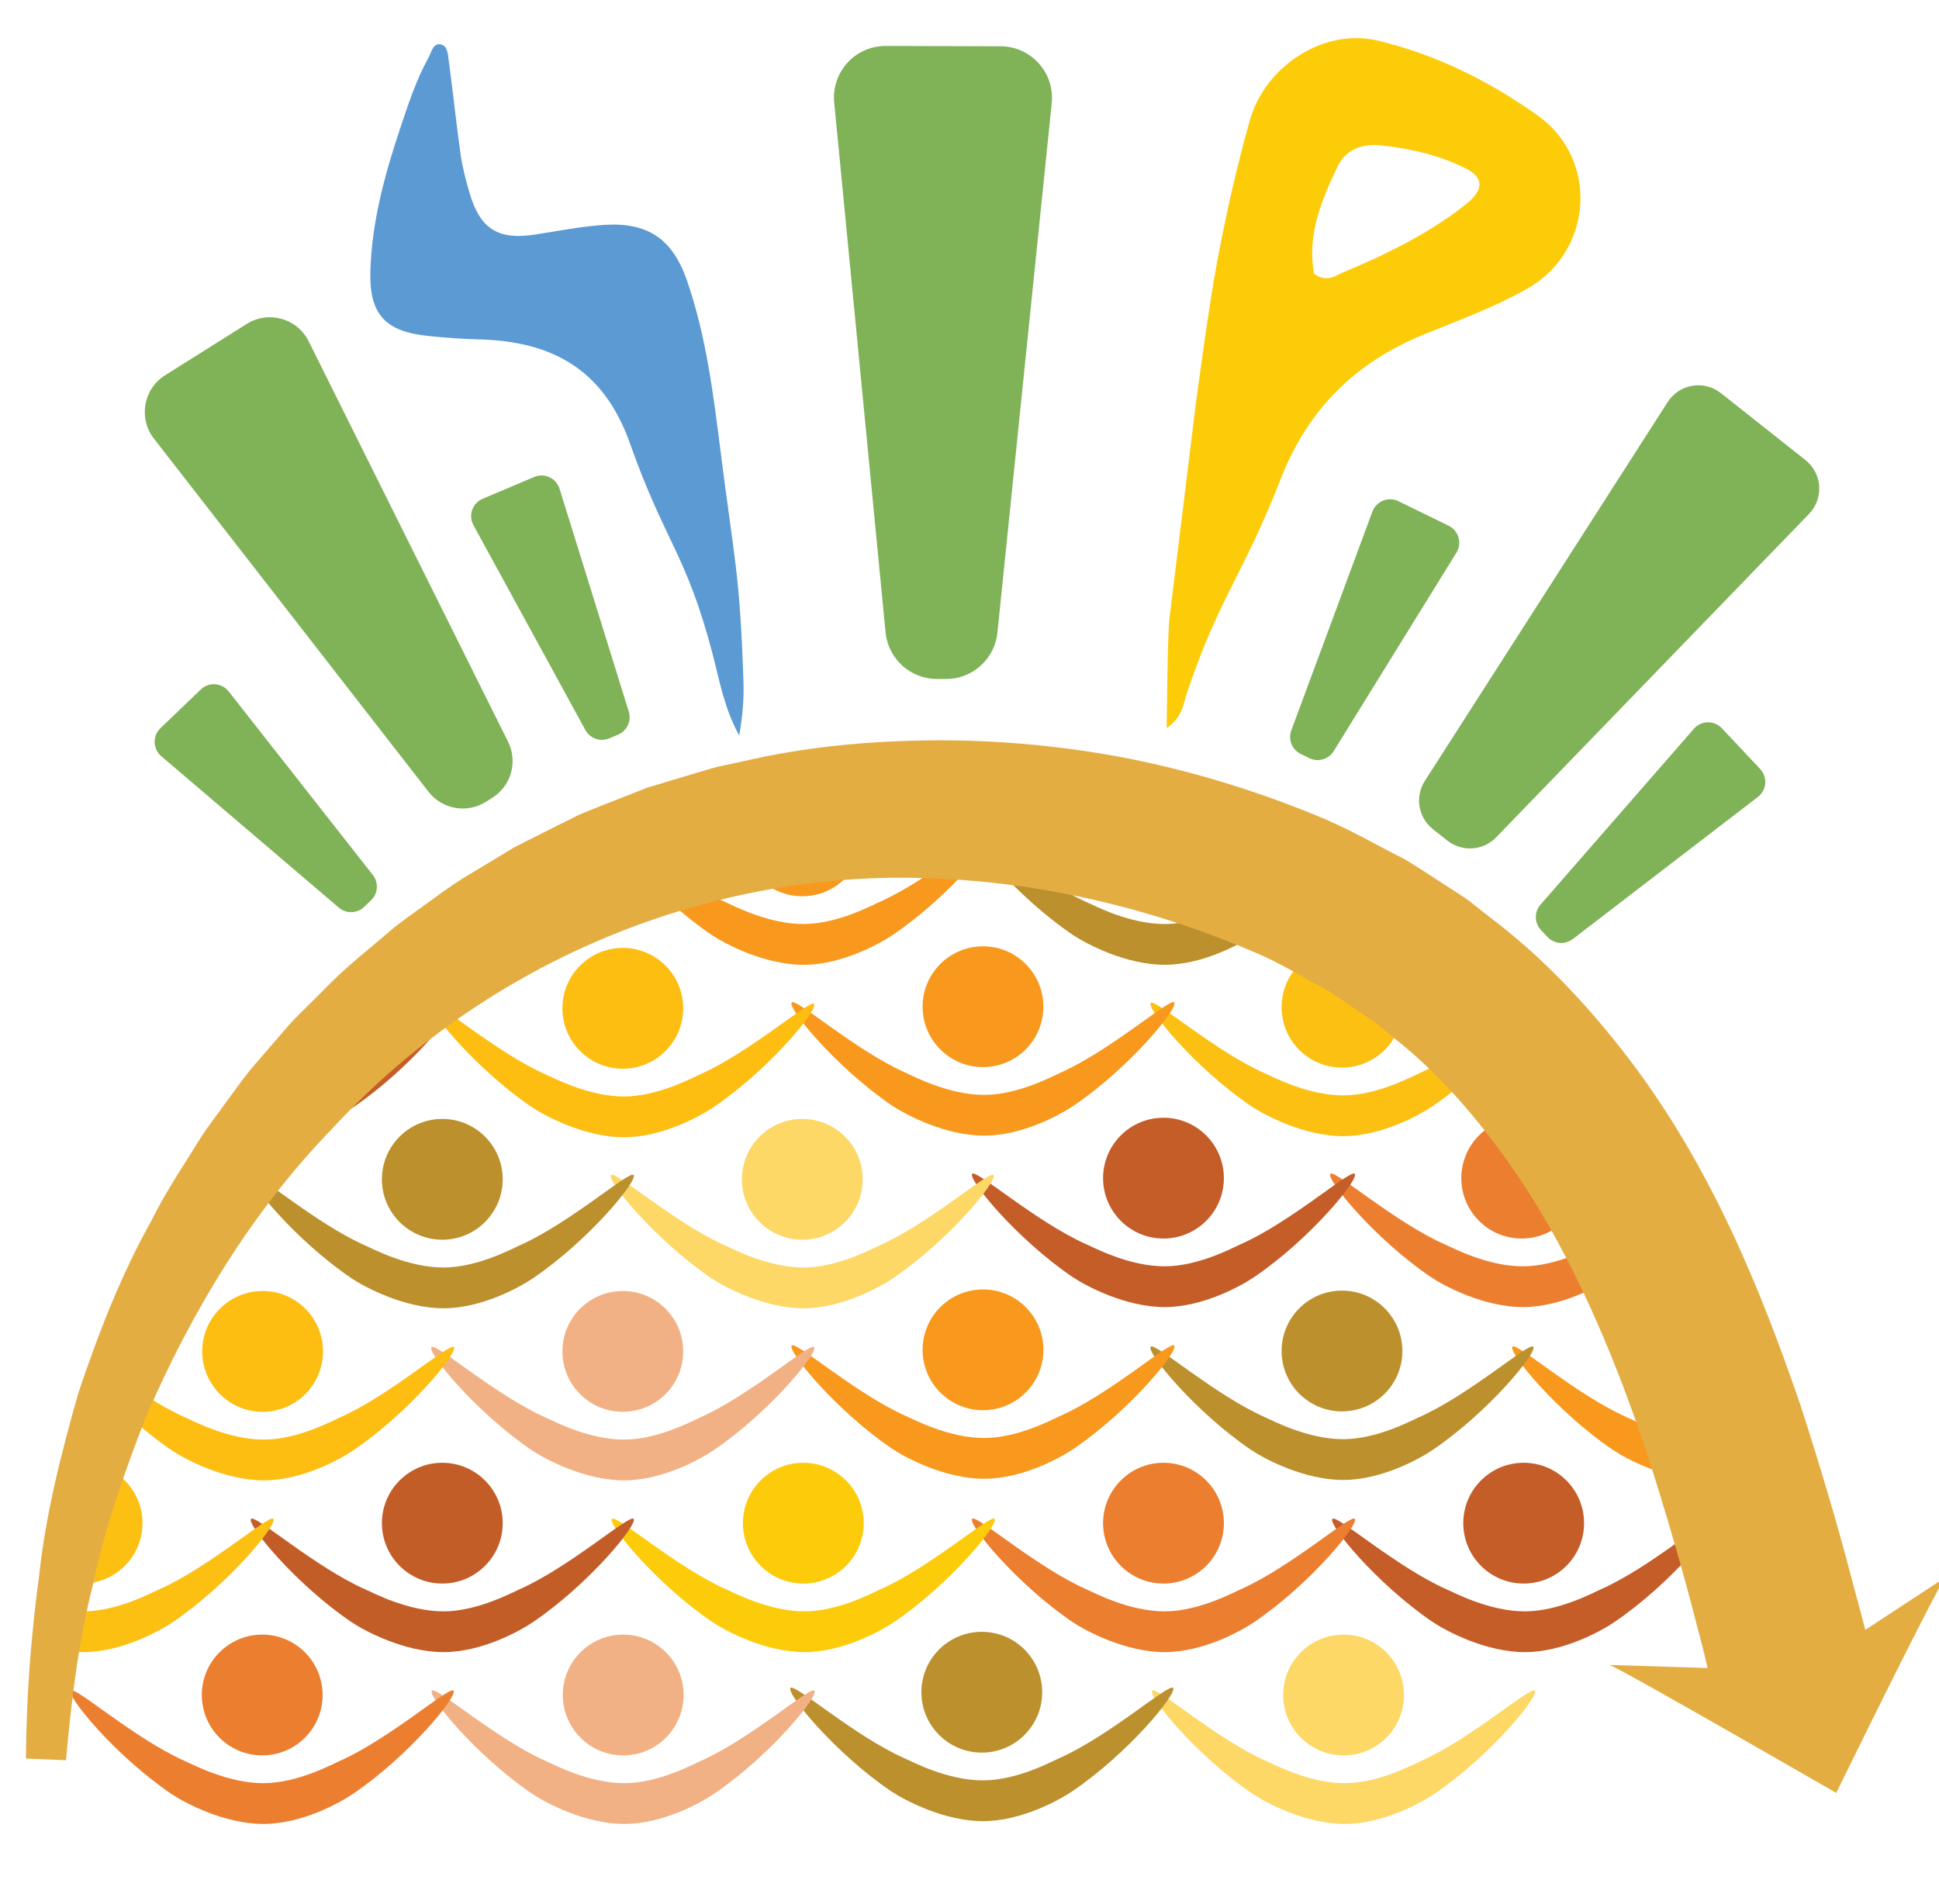 <?xml version="1.0" encoding="utf-8"?>
<!-- Generator: Adobe Illustrator 25.2.3, SVG Export Plug-In . SVG Version: 6.00 Build 0)  -->
<svg version="1.1" xmlns="http://www.w3.org/2000/svg" xmlns:xlink="http://www.w3.org/1999/xlink" x="0px" y="0px"
	 viewBox="0 0 101.833 100" style="enable-background:new 0 0 101.833 100;" xml:space="preserve">
<style type="text/css">
	.st0{fill:#FFFFFF;}
	.st1{clip-path:url(#SVGID_2_);}
	.st2{clip-path:url(#SVGID_4_);}
	.st3{fill:#C45D28;}
	.st4{fill:#FDD866;}
	.st5{fill:#BC902D;}
	.st6{fill:#F2B184;}
	.st7{fill:#EC7E30;}
	.st8{fill:#FCCC0B;}
	.st9{fill:#C35D28;}
	.st10{fill:#FCC012;}
	.st11{fill:#F8991D;}
	.st12{fill:#FDBE11;}
	.st13{clip-path:url(#SVGID_6_);}
	.st14{clip-path:url(#SVGID_8_);}
	.st15{clip-path:url(#SVGID_10_);}
	.st16{clip-path:url(#SVGID_12_);}
	.st17{clip-path:url(#SVGID_14_);}
	.st18{fill:#80B258;}
	.st19{fill:#E3AD42;}
	.st20{fill:#5B9AD3;}
	.st21{fill:#FDCC09;}
</style>
<g id="People">
	<g>
		<defs>
			<path id="SVGID_13_" d="M5.667,96.871l85.125-0.538c0,0-0.125-30.66-6.458-36.167C78,54.66,73,44,60.417,42.167
				c-12.583-1.833-29.923,1.491-35.24,6.199S2.583,59.704,1.583,91.25S5.667,96.871,5.667,96.871z"/>
		</defs>
		<clipPath id="SVGID_2_">
			<use xlink:href="#SVGID_13_"  style="overflow:visible;"/>
		</clipPath>
		<g class="st1">
			<g>
				<path class="st3" d="M84.782,85.196c-0.698,0.471-2.679,1.569-4.679,1.575c-2.057,0.006-4.133-1.095-4.851-1.575
					c-2.966-2.01-5.545-5.175-5.274-5.428c0.234-0.225,3.363,2.542,5.995,3.706c0.428,0.188,2.263,1.163,4.129,1.156
					c1.776-0.007,3.587-0.989,3.967-1.156c2.633-1.163,5.761-3.931,5.995-3.706C90.327,80.021,87.748,83.185,84.782,85.196z"/>
				<circle class="st3" cx="80.021" cy="79.998" r="3.172"/>
			</g>
			<g>
				<path class="st4" d="M75.323,94.22c-0.698,0.471-2.679,1.569-4.679,1.575c-2.057,0.006-4.133-1.095-4.851-1.575
					c-2.966-2.011-5.545-5.175-5.274-5.428c0.234-0.225,3.363,2.542,5.995,3.706c0.428,0.188,2.263,1.163,4.129,1.156
					c1.776-0.007,3.587-0.989,3.967-1.156c2.633-1.163,5.761-3.931,5.995-3.706C80.868,89.045,78.29,92.21,75.323,94.22z"/>
				<circle class="st4" cx="70.562" cy="89.023" r="3.172"/>
			</g>
			<g>
				<path class="st5" d="M56.323,94.074c-0.698,0.471-2.679,1.569-4.679,1.575c-2.057,0.006-4.133-1.095-4.851-1.575
					c-2.966-2.011-5.545-5.175-5.274-5.428c0.234-0.225,3.363,2.542,5.995,3.706c0.428,0.188,2.263,1.163,4.129,1.156
					c1.776-0.007,3.587-0.989,3.967-1.156c2.633-1.163,5.761-3.931,5.995-3.706C61.868,88.899,59.29,92.064,56.323,94.074z"/>
				<circle class="st5" cx="51.562" cy="88.877" r="3.172"/>
			</g>
			<g>
				<path class="st6" d="M37.49,94.22c-0.698,0.471-2.679,1.569-4.679,1.575c-2.057,0.006-4.133-1.095-4.851-1.575
					c-2.966-2.011-5.545-5.175-5.274-5.428c0.234-0.225,3.363,2.542,5.995,3.706c0.428,0.188,2.263,1.163,4.129,1.156
					c1.776-0.007,3.587-0.989,3.967-1.156c2.633-1.163,5.761-3.931,5.995-3.706C43.035,89.045,40.456,92.21,37.49,94.22z"/>
				<circle class="st6" cx="32.729" cy="89.023" r="3.172"/>
			</g>
			<g>
				<path class="st7" d="M18.532,94.22c-0.698,0.471-2.679,1.569-4.679,1.575C11.796,95.801,9.72,94.7,9.002,94.22
					c-2.966-2.011-5.545-5.175-5.274-5.428c0.234-0.225,3.363,2.542,5.995,3.706c0.428,0.188,2.263,1.163,4.129,1.156
					c1.776-0.007,3.587-0.989,3.967-1.156c2.633-1.163,5.761-3.931,5.995-3.706C24.077,89.045,21.498,92.21,18.532,94.22z"/>
				<circle class="st7" cx="13.771" cy="89.023" r="3.172"/>
			</g>
			<g>
				<path class="st7" d="M65.865,85.196c-0.698,0.471-2.679,1.569-4.679,1.575c-2.057,0.006-4.133-1.095-4.851-1.575
					c-2.966-2.01-5.545-5.175-5.274-5.428c0.234-0.225,3.363,2.542,5.995,3.706c0.428,0.188,2.263,1.163,4.129,1.156
					c1.776-0.007,3.587-0.989,3.967-1.156c2.633-1.163,5.761-3.931,5.995-3.706C71.41,80.021,68.831,83.185,65.865,85.196z"/>
				<circle class="st7" cx="61.104" cy="79.998" r="3.172"/>
			</g>
			<g>
				<path class="st8" d="M46.948,85.196c-0.698,0.471-2.679,1.569-4.679,1.575c-2.057,0.006-4.133-1.095-4.851-1.575
					c-2.966-2.01-5.545-5.175-5.274-5.428c0.234-0.225,3.363,2.542,5.995,3.706c0.428,0.188,2.263,1.163,4.129,1.156
					c1.776-0.007,3.587-0.989,3.967-1.156c2.633-1.163,5.761-3.931,5.995-3.706C52.493,80.021,49.915,83.185,46.948,85.196z"/>
				<circle class="st8" cx="42.188" cy="79.998" r="3.172"/>
			</g>
			<g>
				<path class="st9" d="M27.99,85.196c-0.698,0.471-2.679,1.569-4.679,1.575c-2.057,0.006-4.133-1.095-4.851-1.575
					c-2.966-2.01-5.545-5.175-5.274-5.428c0.234-0.225,3.363,2.542,5.995,3.706c0.428,0.188,2.263,1.163,4.129,1.156
					c1.776-0.007,3.587-0.989,3.967-1.156c2.633-1.163,5.761-3.931,5.995-3.706C33.535,80.021,30.956,83.185,27.99,85.196z"/>
				<circle class="st9" cx="23.229" cy="79.998" r="3.172"/>
			</g>
			<g>
				<path class="st10" d="M9.073,85.196c-0.698,0.471-2.679,1.569-4.679,1.575c-2.057,0.006-4.133-1.095-4.851-1.575
					c-2.966-2.01-5.545-5.175-5.274-5.428c0.234-0.225,3.363,2.542,5.995,3.706c0.428,0.188,2.263,1.163,4.129,1.156
					c1.776-0.007,3.587-0.989,3.967-1.156c2.633-1.163,5.761-3.931,5.995-3.706C14.618,80.021,12.04,83.185,9.073,85.196z"/>
				<circle class="st10" cx="4.312" cy="79.998" r="3.172"/>
			</g>
			<g>
				<path class="st11" d="M94.24,76.154c-0.698,0.471-2.679,1.569-4.679,1.575c-2.057,0.006-4.133-1.095-4.851-1.575
					c-2.966-2.011-5.545-5.175-5.274-5.428c0.234-0.225,3.363,2.542,5.995,3.706c0.428,0.188,2.263,1.163,4.129,1.156
					c1.776-0.007,3.587-0.989,3.967-1.156c2.633-1.163,5.761-3.931,5.995-3.706C99.785,70.979,97.206,74.144,94.24,76.154z"/>
				<circle class="st11" cx="89.479" cy="70.956" r="3.172"/>
			</g>
			<g>
				<path class="st5" d="M75.24,76.154c-0.698,0.471-2.679,1.569-4.679,1.575c-2.057,0.006-4.133-1.095-4.851-1.575
					c-2.966-2.011-5.545-5.175-5.274-5.428c0.234-0.225,3.363,2.542,5.995,3.706c0.428,0.188,2.263,1.163,4.129,1.156
					c1.776-0.007,3.587-0.989,3.967-1.156c2.633-1.163,5.761-3.931,5.995-3.706C80.785,70.979,78.206,74.144,75.24,76.154z"/>
				<circle class="st5" cx="70.479" cy="70.956" r="3.172"/>
			</g>
			<g>
				<path class="st7" d="M84.678,67.074c-0.698,0.471-2.679,1.569-4.679,1.575c-2.057,0.006-4.133-1.095-4.851-1.575
					c-2.966-2.011-5.545-5.175-5.274-5.428c0.234-0.225,3.363,2.542,5.995,3.706c0.428,0.188,2.263,1.163,4.129,1.156
					c1.776-0.007,3.587-0.989,3.967-1.156c2.633-1.163,5.761-3.931,5.995-3.706C90.222,61.899,87.644,65.064,84.678,67.074z"/>
				<circle class="st7" cx="79.917" cy="61.877" r="3.172"/>
			</g>
			<g>
				<path class="st3" d="M65.865,67.074c-0.698,0.471-2.679,1.569-4.679,1.575c-2.057,0.006-4.133-1.095-4.851-1.575
					c-2.966-2.011-5.545-5.175-5.274-5.428c0.234-0.225,3.363,2.542,5.995,3.706c0.428,0.188,2.263,1.163,4.129,1.156
					c1.776-0.007,3.587-0.989,3.967-1.156c2.633-1.163,5.761-3.931,5.995-3.706C71.41,61.899,68.831,65.064,65.865,67.074z"/>
				<circle class="st3" cx="61.104" cy="61.877" r="3.172"/>
			</g>
			<g>
				<path class="st4" d="M46.896,67.137c-0.698,0.471-2.679,1.569-4.679,1.575c-2.057,0.006-4.133-1.095-4.851-1.575
					c-2.966-2.011-5.545-5.175-5.274-5.428c0.234-0.225,3.363,2.542,5.995,3.706c0.428,0.188,2.263,1.163,4.129,1.156
					c1.776-0.007,3.587-0.989,3.967-1.156c2.633-1.163,5.761-3.931,5.995-3.706C52.441,61.962,49.863,65.126,46.896,67.137z"/>
				<circle class="st4" cx="42.135" cy="61.939" r="3.172"/>
			</g>
			<g>
				<path class="st5" d="M27.99,67.137c-0.698,0.471-2.679,1.569-4.679,1.575c-2.057,0.006-4.133-1.095-4.851-1.575
					c-2.966-2.011-5.545-5.175-5.274-5.428c0.234-0.225,3.363,2.542,5.995,3.706c0.428,0.188,2.263,1.163,4.129,1.156
					c1.776-0.007,3.587-0.989,3.967-1.156c2.633-1.163,5.761-3.931,5.995-3.706C33.535,61.962,30.956,65.126,27.99,67.137z"/>
				<circle class="st5" cx="23.229" cy="61.939" r="3.172"/>
			</g>
			<g>
				<path class="st12" d="M8.886,67.231c-0.698,0.471-2.679,1.569-4.679,1.575c-2.057,0.006-4.133-1.095-4.851-1.575
					c-2.966-2.01-5.545-5.175-5.274-5.428c0.234-0.225,3.363,2.542,5.995,3.706c0.428,0.188,2.263,1.163,4.129,1.156
					c1.776-0.007,3.587-0.989,3.967-1.156c2.633-1.163,5.761-3.931,5.995-3.706C14.431,62.056,11.852,65.22,8.886,67.231z"/>
				<circle class="st12" cx="4.125" cy="62.033" r="3.172"/>
			</g>
			<g>
				<path class="st10" d="M75.24,58.097c-0.698,0.471-2.679,1.569-4.679,1.575c-2.057,0.006-4.133-1.095-4.851-1.575
					c-2.966-2.011-5.545-5.175-5.274-5.428c0.234-0.225,3.363,2.542,5.995,3.706c0.428,0.188,2.263,1.163,4.129,1.156
					c1.776-0.007,3.587-0.989,3.967-1.156c2.633-1.163,5.761-3.931,5.995-3.706C80.785,52.922,78.206,56.087,75.24,58.097z"/>
				<circle class="st10" cx="70.479" cy="52.9" r="3.172"/>
			</g>
			<g>
				<path class="st5" d="M65.865,49.097c-0.698,0.471-2.679,1.569-4.679,1.575c-2.057,0.006-4.133-1.095-4.851-1.575
					c-2.966-2.011-5.545-5.175-5.274-5.428c0.234-0.225,3.363,2.542,5.995,3.706c0.428,0.188,2.263,1.163,4.129,1.156
					c1.776-0.007,3.587-0.989,3.967-1.156c2.633-1.163,5.761-3.931,5.995-3.706C71.41,43.922,68.831,47.087,65.865,49.097z"/>
				<circle class="st5" cx="61.104" cy="43.9" r="3.172"/>
			</g>
			<g>
				<path class="st11" d="M46.896,49.097c-0.698,0.471-2.679,1.569-4.679,1.575c-2.057,0.006-4.133-1.095-4.851-1.575
					c-2.966-2.011-5.545-5.175-5.274-5.428c0.234-0.225,3.363,2.542,5.995,3.706c0.428,0.188,2.263,1.163,4.129,1.156
					c1.776-0.007,3.587-0.989,3.967-1.156c2.633-1.163,5.761-3.931,5.995-3.706C52.441,43.922,49.863,47.087,46.896,49.097z"/>
				<circle class="st11" cx="42.135" cy="43.9" r="3.172"/>
			</g>
			<g>
				<path class="st5" d="M27.834,49.285c-0.698,0.471-2.679,1.569-4.679,1.575c-2.057,0.006-4.133-1.095-4.851-1.575
					c-2.966-2.011-5.545-5.175-5.274-5.428c0.234-0.225,3.363,2.542,5.995,3.706c0.428,0.188,2.263,1.163,4.129,1.156
					c1.776-0.007,3.587-0.989,3.967-1.156c2.633-1.163,5.761-3.931,5.995-3.706C33.379,44.11,30.8,47.274,27.834,49.285z"/>
				<circle class="st5" cx="23.073" cy="44.087" r="3.172"/>
			</g>
			<g>
				<path class="st11" d="M56.386,58.071c-0.698,0.471-2.679,1.569-4.679,1.575c-2.057,0.006-4.133-1.095-4.851-1.575
					c-2.966-2.011-5.545-5.175-5.274-5.428c0.234-0.225,3.363,2.542,5.995,3.706c0.428,0.188,2.263,1.163,4.129,1.156
					c1.776-0.007,3.587-0.989,3.967-1.156c2.633-1.163,5.761-3.931,5.995-3.706C61.931,52.896,59.352,56.061,56.386,58.071z"/>
				<circle class="st11" cx="51.625" cy="52.873" r="3.172"/>
			</g>
			<g>
				<path class="st12" d="M37.469,58.154c-0.698,0.471-2.679,1.569-4.679,1.575c-2.057,0.006-4.133-1.095-4.851-1.575
					c-2.966-2.011-5.545-5.175-5.274-5.428c0.234-0.225,3.363,2.542,5.995,3.706c0.428,0.188,2.263,1.163,4.129,1.156
					c1.776-0.007,3.587-0.989,3.967-1.156c2.633-1.163,5.761-3.931,5.995-3.706C43.014,52.979,40.435,56.144,37.469,58.154z"/>
				<circle class="st12" cx="32.708" cy="52.957" r="3.172"/>
			</g>
			<g>
				<path class="st3" d="M18.553,58.154c-0.698,0.471-2.679,1.569-4.679,1.575c-2.057,0.006-4.133-1.095-4.851-1.575
					c-2.966-2.011-5.545-5.175-5.274-5.428c0.234-0.225,3.363,2.542,5.995,3.706c0.428,0.188,2.263,1.163,4.129,1.156
					c1.776-0.007,3.587-0.989,3.967-1.156c2.633-1.163,5.761-3.931,5.995-3.706C24.097,52.979,21.519,56.144,18.553,58.154z"/>
				<circle class="st3" cx="13.792" cy="52.957" r="3.172"/>
			</g>
			<g>
				<path class="st11" d="M56.386,76.092c-0.698,0.471-2.679,1.569-4.679,1.575c-2.057,0.006-4.133-1.095-4.851-1.575
					c-2.966-2.011-5.545-5.175-5.274-5.428c0.234-0.225,3.363,2.542,5.995,3.706c0.428,0.188,2.263,1.163,4.129,1.156
					c1.776-0.007,3.587-0.989,3.967-1.156c2.633-1.163,5.761-3.931,5.995-3.706C61.931,70.917,59.352,74.081,56.386,76.092z"/>
				<circle class="st11" cx="51.625" cy="70.894" r="3.172"/>
			</g>
			<g>
				<path class="st6" d="M37.469,76.175c-0.698,0.471-2.679,1.569-4.679,1.575c-2.057,0.006-4.133-1.095-4.851-1.575
					c-2.966-2.011-5.545-5.175-5.274-5.428c0.234-0.225,3.363,2.542,5.995,3.706c0.428,0.188,2.263,1.163,4.129,1.156
					c1.776-0.007,3.587-0.989,3.967-1.156c2.633-1.163,5.761-3.931,5.995-3.706C43.014,71,40.435,74.164,37.469,76.175z"/>
				<circle class="st6" cx="32.708" cy="70.977" r="3.172"/>
			</g>
			<g>
				<path class="st12" d="M18.553,76.175c-0.698,0.471-2.679,1.569-4.679,1.575c-2.057,0.006-4.133-1.095-4.851-1.575
					C6.057,74.164,3.478,71,3.749,70.747c0.234-0.225,3.363,2.542,5.995,3.706c0.428,0.188,2.263,1.163,4.129,1.156
					c1.776-0.007,3.587-0.989,3.967-1.156c2.633-1.163,5.761-3.931,5.995-3.706C24.097,71,21.519,74.164,18.553,76.175z"/>
				<circle class="st12" cx="13.792" cy="70.977" r="3.172"/>
			</g>
		</g>
	</g>
</g>
<g id="Not_people">
	<path class="st18" d="M12.96,17.012L8.67,19.71c-1.141,0.717-1.413,2.263-0.586,3.327l14.42,18.547
		c0.719,0.924,2.02,1.153,3.011,0.53l0.341-0.215c0.991-0.623,1.348-1.896,0.826-2.944l-10.472-21.03
		C15.611,16.719,14.1,16.295,12.96,17.012z"/>
	<path class="st18" d="M52.547,2.431l-6.032-0.017c-1.603-0.004-2.859,1.376-2.704,2.971l2.698,27.827
		c0.134,1.386,1.297,2.444,2.689,2.448l0.482,0.001c1.392,0.004,2.561-1.048,2.703-2.433l2.852-27.812
		C55.398,3.822,54.15,2.435,52.547,2.431z"/>
	<path class="st18" d="M94.819,24.162l-4.44-3.513c-0.887-0.702-2.186-0.485-2.796,0.468L74.829,41.016
		c-0.53,0.827-0.347,1.922,0.423,2.531l0.761,0.602c0.771,0.61,1.878,0.536,2.561-0.17l16.433-16.988
		C95.793,26.178,95.706,24.864,94.819,24.162z"/>
	<path class="st18" d="M28.053,25.051l-2.704,1.145c-0.54,0.229-0.765,0.874-0.483,1.389l5.877,10.756
		c0.244,0.447,0.788,0.636,1.257,0.438l0.463-0.196c0.469-0.199,0.711-0.721,0.56-1.207L29.387,25.67
		C29.213,25.11,28.593,24.823,28.053,25.051z"/>
	<path class="st18" d="M76.08,27.612l-2.638-1.289c-0.527-0.257-1.161-0.004-1.365,0.546l-4.26,11.493
		c-0.177,0.478,0.037,1.012,0.495,1.236l0.452,0.221c0.458,0.224,1.011,0.064,1.279-0.37l6.446-10.425
		C76.797,28.526,76.607,27.87,76.08,27.612z"/>
	<path class="st18" d="M92.441,40.389l-2.011-2.14c-0.402-0.428-1.085-0.415-1.47,0.027l-8.056,9.238
		c-0.335,0.384-0.324,0.959,0.025,1.331l0.344,0.367c0.349,0.371,0.922,0.418,1.327,0.108l9.722-7.465
		C92.787,41.498,92.843,40.817,92.441,40.389z"/>
	<path class="st18" d="M10.544,36.212l-2.118,2.034c-0.423,0.406-0.403,1.089,0.043,1.47l9.326,7.954
		c0.388,0.331,0.963,0.314,1.33-0.039l0.363-0.348c0.368-0.353,0.408-0.927,0.093-1.328l-7.571-9.64
		C11.648,35.854,10.967,35.806,10.544,36.212z"/>
	<path class="st19" d="M1.361,92.361c0.024-3.209,0.259-6.392,0.695-9.618c0.349-3.241,1.157-6.416,2.057-9.573
		c1.041-3.108,2.236-6.201,3.857-9.092c0.731-1.491,1.673-2.86,2.542-4.281c0.45-0.7,0.969-1.353,1.453-2.033
		c0.494-0.672,0.971-1.36,1.532-1.982l1.64-1.904c0.561-0.623,1.179-1.192,1.769-1.791c1.156-1.226,2.499-2.251,3.773-3.359
		c0.664-0.521,1.362-0.999,2.045-1.499c0.681-0.504,1.373-0.993,2.111-1.413l2.18-1.319l2.279-1.149l1.145-0.569l1.185-0.481
		l2.386-0.936l2.457-0.737c0.411-0.118,0.82-0.249,1.234-0.356L38.956,40c3.337-0.788,6.771-1.097,10.184-1.118
		c3.417-0.015,6.829,0.313,10.172,0.965c3.345,0.671,6.599,1.662,9.805,2.978c1.627,0.647,3.147,1.544,4.713,2.334
		c0.75,0.461,1.487,0.95,2.229,1.428c0.367,0.245,0.747,0.472,1.103,0.734l1.043,0.822c2.837,2.13,5.271,4.753,7.386,7.525
		c4.25,5.601,6.843,11.945,8.975,18.157c1.008,3.123,1.947,6.254,2.754,9.369c0.425,1.561,0.643,2.407,0.643,2.407l4.223-2.768
		c-0.345,0.287-5.75,11.333-5.75,11.333s-11.478-6.625-11.917-6.722l5.163,0.16c0,0-0.164-0.747-0.566-2.245
		c-0.77-3.024-1.644-5.968-2.568-8.88c-1.921-5.76-4.285-11.271-7.637-15.862c-1.671-2.291-3.537-4.412-5.742-6.134l-0.804-0.673
		c-0.276-0.214-0.577-0.396-0.864-0.597l-1.742-1.181c-1.255-0.648-2.446-1.419-3.758-1.97c-5.293-2.293-11.161-3.714-16.981-3.927
		c-11.655-0.514-23.414,4.293-31.566,13.135c-4.183,4.305-7.384,9.568-9.801,15.181c-1.107,2.847-2.147,5.76-2.774,8.788
		c-0.765,3.003-1.133,6.096-1.414,9.21L1.361,92.361z"/>
	<path class="st20" d="M38.822,38.631c-0.795-1.456-1.028-2.873-1.386-4.242c-1.396-5.341-2.501-5.868-4.348-11.094
		c-1.369-3.874-4.073-5.371-7.909-5.468c-0.894-0.023-1.79-0.089-2.68-0.18c-2.263-0.231-3.118-1.13-3.047-3.432
		c0.079-2.585,0.758-5.069,1.577-7.509c0.421-1.254,0.829-2.516,1.476-3.679c0.16-0.287,0.232-0.789,0.657-0.691
		c0.356,0.082,0.366,0.566,0.411,0.892c0.221,1.62,0.385,3.248,0.615,4.866c0.098,0.689,0.276,1.372,0.473,2.042
		c0.564,1.918,1.512,2.488,3.496,2.176c1.191-0.187,2.381-0.423,3.581-0.501c2.286-0.148,3.584,0.741,4.337,2.915
		c1.013,2.923,1.39,5.985,1.774,9.028c0.708,5.605,1.013,6.391,1.196,12.041C39.075,36.677,39.009,37.547,38.822,38.631z"/>
	<path class="st21" d="M61.399,32.631c-0.103,1.799-0.088,3.605-0.129,5.608c0.853-0.572,0.884-1.322,1.091-1.925
		c1.759-5.139,2.917-6.083,4.899-11.155c1.442-3.691,3.926-6.134,7.57-7.614c1.809-0.734,3.655-1.41,5.373-2.38
		c3.469-1.957,3.785-6.799,0.555-9.098c-2.547-1.813-5.3-3.18-8.355-3.926C69.53,1.44,66.443,3.469,65.64,6.319
		c-0.689,2.442-1.243,4.904-1.712,7.387c-0.476,2.525-1.141,7.624-1.141,7.624 M77.034,10.69c-2.005,1.603-4.288,2.693-6.635,3.674
		c-0.462,0.273-0.925,0.377-1.39,0.006c-0.368-2.045,0.392-3.854,1.238-5.624c0.458-0.957,1.352-1.212,2.343-1.103
		c1.53,0.168,3.026,0.517,4.403,1.21C77.946,9.333,77.903,9.996,77.034,10.69z"/>
</g>
</svg>
